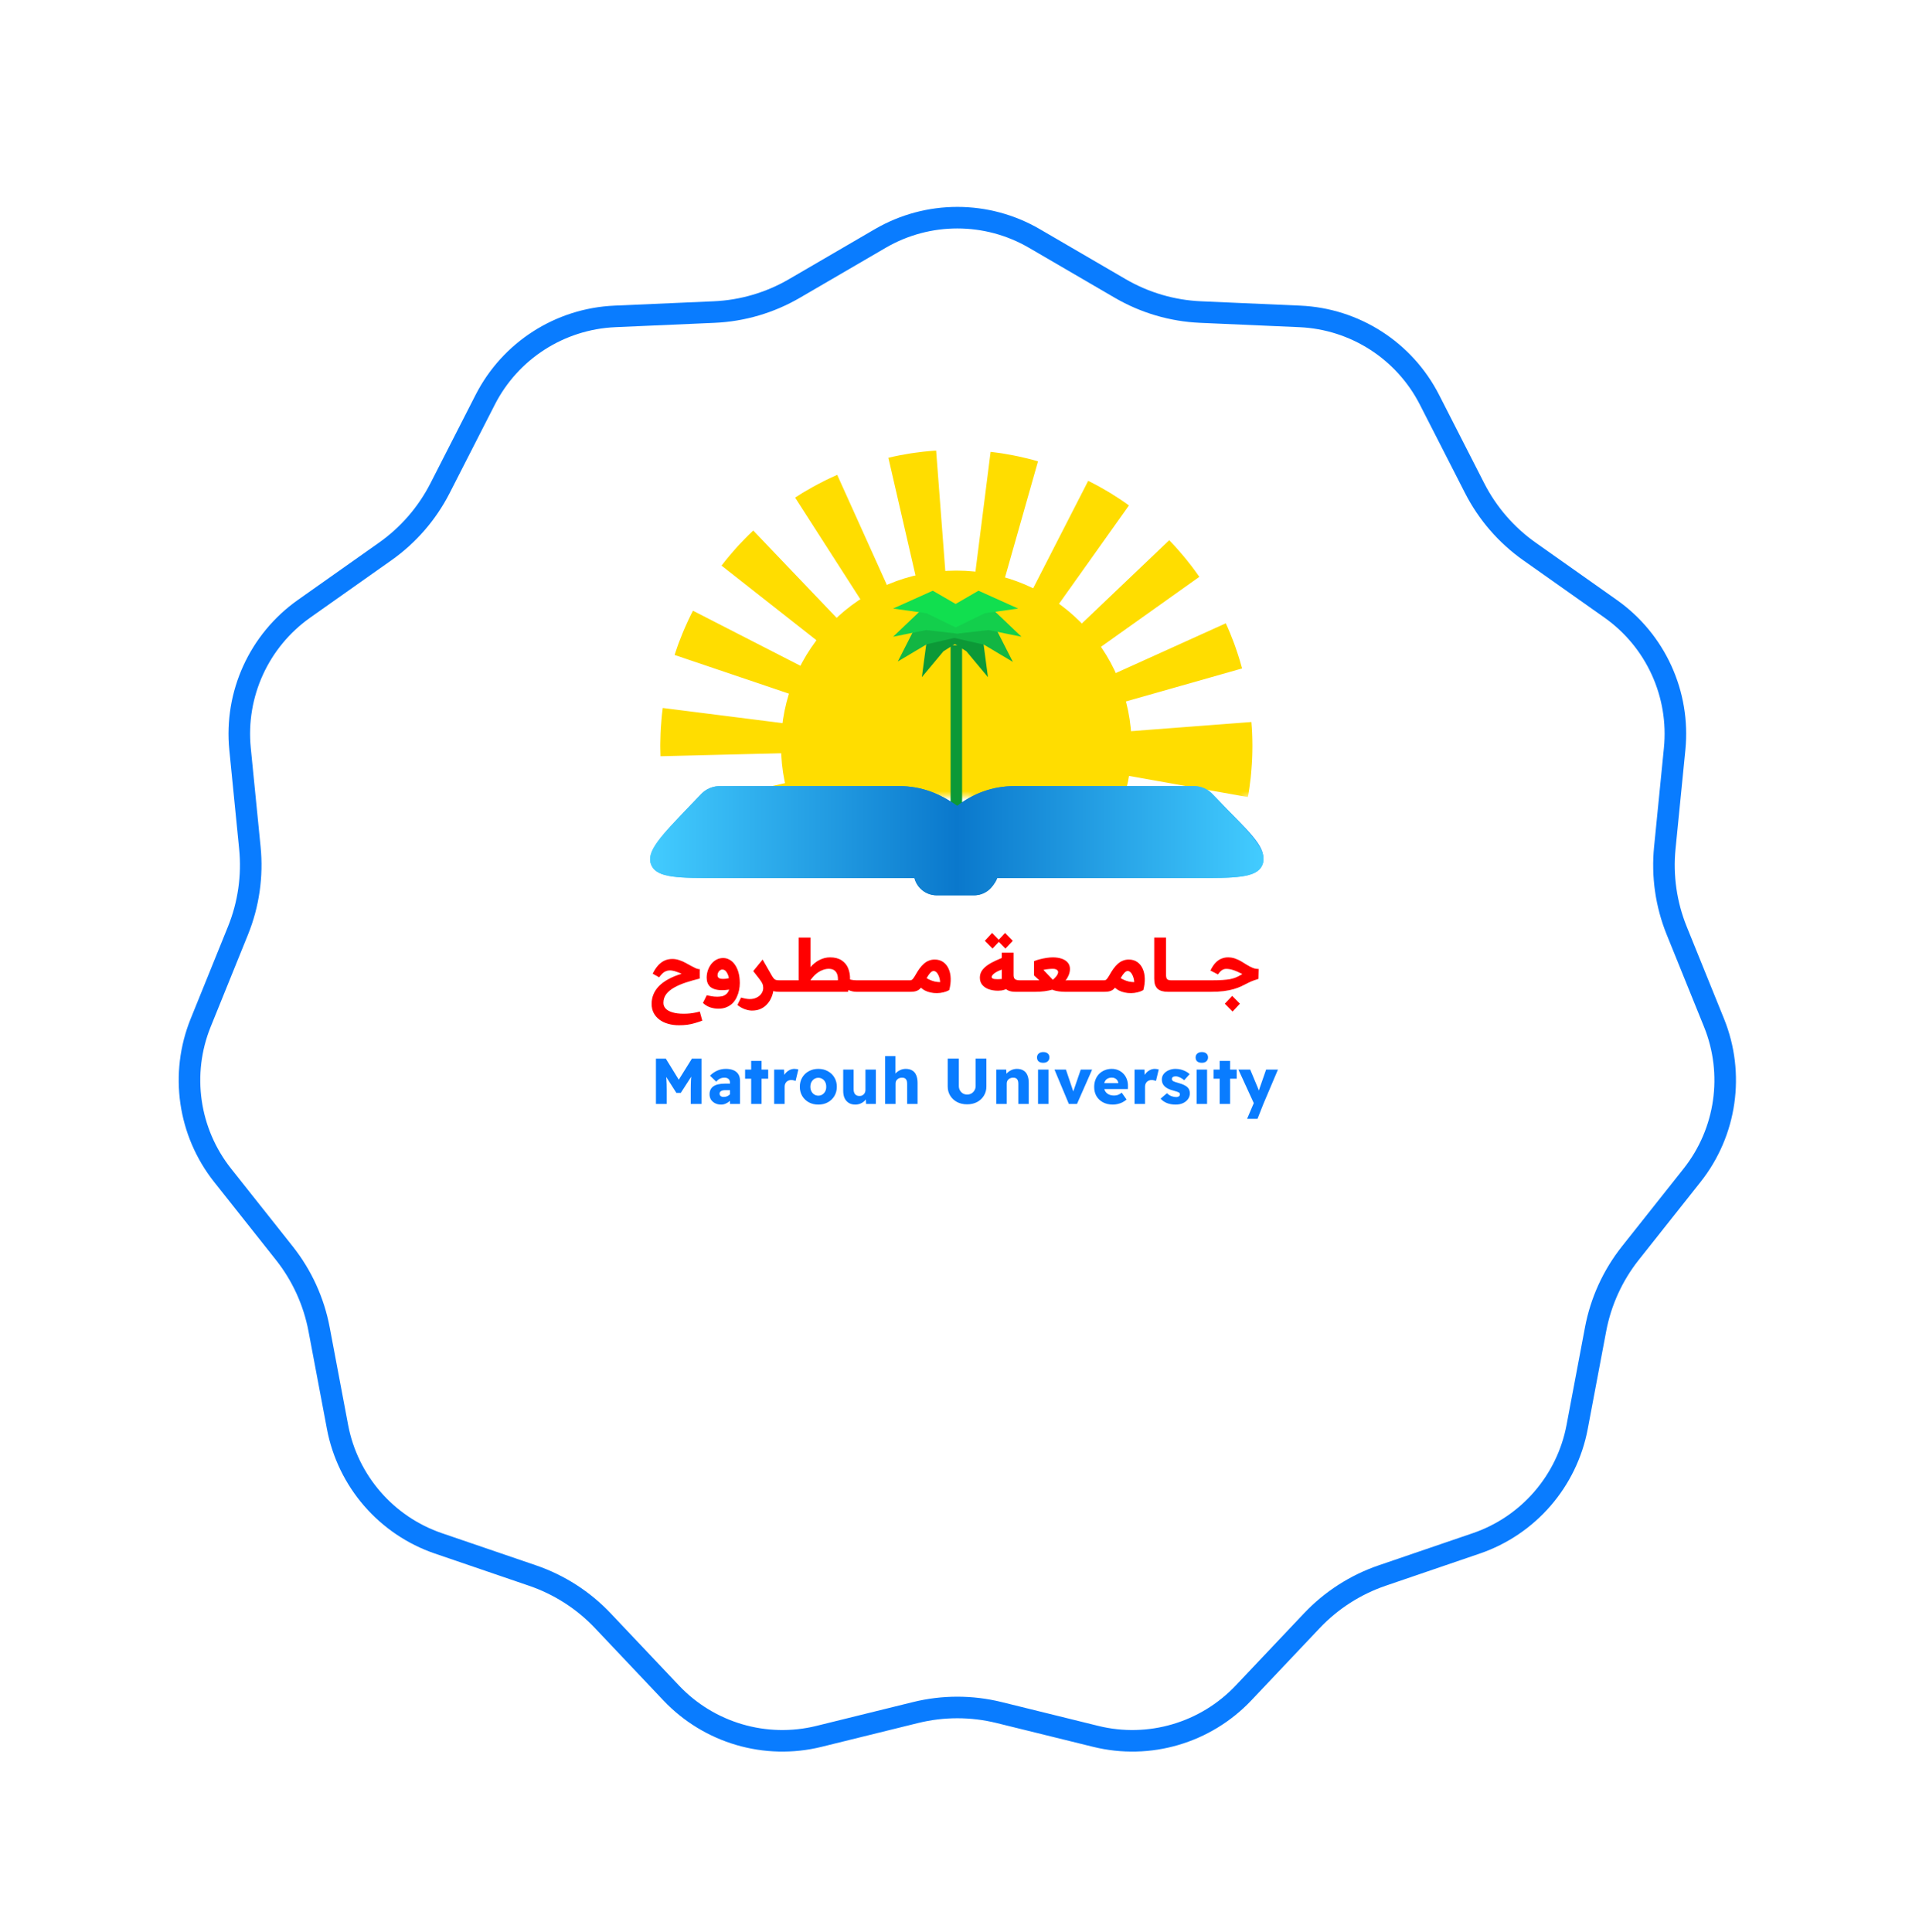 <svg width="445" height="448" viewBox="0 0 445 448" fill="none" xmlns="http://www.w3.org/2000/svg">
<path d="M204.132 55.301C215.175 48.868 228.825 48.868 239.868 55.301L259.782 66.9C265.452 70.203 271.839 72.078 278.395 72.365L301.418 73.374C314.186 73.933 325.668 81.312 331.48 92.693L341.963 113.218C344.947 119.061 349.307 124.092 354.666 127.878L373.489 141.174C383.928 148.547 389.599 160.963 388.335 173.681L386.056 196.613C385.407 203.143 386.354 209.732 388.816 215.814L397.464 237.177C402.259 249.023 400.317 262.532 392.378 272.548L378.062 290.608C373.987 295.75 371.222 301.806 370.005 308.254L365.729 330.9C363.359 343.459 354.421 353.774 342.328 357.907L320.521 365.361C314.312 367.484 308.712 371.083 304.202 375.849L288.362 392.589C279.578 401.872 266.483 405.717 254.074 402.656L231.699 397.138C225.329 395.566 218.671 395.566 212.301 397.138L189.926 402.656C177.517 405.717 164.422 401.872 155.638 392.589L139.798 375.849C135.288 371.083 129.688 367.484 123.479 365.361L101.672 357.907C89.579 353.774 80.641 343.459 78.27 330.9L73.995 308.254C72.778 301.806 70.013 295.75 65.938 290.608L51.622 272.548C43.684 262.532 41.741 249.023 46.536 237.177L55.184 215.814C57.646 209.732 58.593 203.143 57.944 196.613L55.665 173.681C54.401 160.963 60.072 148.547 70.511 141.174L89.334 127.878C94.693 124.092 99.053 119.061 102.037 113.218L112.52 92.693C118.332 81.312 129.814 73.933 142.582 73.374L165.605 72.365C172.161 72.078 178.548 70.203 184.218 66.9L204.132 55.301Z" fill="#ffffff88" stroke="#097CFF" stroke-width="5"/>
<g filter="url(#filter0_d_0_1)">
<path d="M195.457 72.389C209.404 56.422 234.596 56.422 248.543 72.389V72.389C257.491 82.634 271.815 86.84 284.881 83.059V83.059C305.247 77.166 326.44 90.787 329.54 111.76V111.76C331.529 125.216 341.305 136.498 354.341 140.382V140.382C374.66 146.435 385.125 169.351 376.394 188.67V188.67C370.792 201.066 372.917 215.842 381.784 226.158V226.158C395.604 242.235 392.019 267.171 374.229 278.703V278.703C362.815 286.102 356.613 299.681 358.496 313.153V313.153C361.431 334.15 344.933 353.189 323.732 353.273V353.273C310.13 353.327 297.571 361.397 291.872 373.748V373.748C282.989 392.998 258.817 400.096 240.936 388.704V388.704C229.464 381.395 214.536 381.395 203.064 388.704V388.704C185.183 400.096 161.011 392.998 152.128 373.748V373.748C146.429 361.397 133.87 353.327 120.268 353.273V353.273C99.067 353.189 82.569 334.15 85.504 313.153V313.153C87.387 299.681 81.185 286.102 69.771 278.703V278.703C51.981 267.171 48.396 242.235 62.216 226.158V226.158C71.083 215.842 73.208 201.066 67.606 188.67V188.67C58.875 169.351 69.34 146.435 89.659 140.382V140.382C102.695 136.498 112.471 125.216 114.46 111.76V111.76C117.56 90.787 138.753 77.166 159.119 83.059V83.059C172.185 86.84 186.509 82.634 195.457 72.389V72.389Z" fill="#ffffff88"/>
</g>
<path d="M152.106 256V245.5H154.401L158.211 251.695L156.591 251.68L160.446 245.5H162.666V256H160.176V252.82C160.176 251.9 160.196 251.075 160.236 250.345C160.286 249.605 160.366 248.88 160.476 248.17L160.761 248.95L157.866 253.435H156.846L154.011 248.98L154.296 248.17C154.416 248.84 154.496 249.535 154.536 250.255C154.586 250.965 154.611 251.82 154.611 252.82V256H152.106ZM169.28 256V251.11C169.28 250.7 169.165 250.4 168.935 250.21C168.715 250.01 168.405 249.91 168.005 249.91C167.615 249.91 167.265 249.985 166.955 250.135C166.655 250.275 166.365 250.51 166.085 250.84L164.645 249.445C165.125 248.955 165.675 248.57 166.295 248.29C166.915 248.01 167.59 247.87 168.32 247.87C168.99 247.87 169.57 247.97 170.06 248.17C170.55 248.37 170.93 248.675 171.2 249.085C171.47 249.495 171.605 250.015 171.605 250.645V256H169.28ZM167.21 256.15C166.71 256.15 166.255 256.05 165.845 255.85C165.445 255.65 165.125 255.375 164.885 255.025C164.655 254.665 164.54 254.245 164.54 253.765C164.54 253.355 164.615 252.995 164.765 252.685C164.915 252.375 165.135 252.12 165.425 251.92C165.725 251.71 166.095 251.555 166.535 251.455C166.985 251.345 167.505 251.29 168.095 251.29H170.51L170.375 252.805H168.155C167.945 252.805 167.76 252.825 167.6 252.865C167.44 252.895 167.305 252.95 167.195 253.03C167.085 253.1 167 253.185 166.94 253.285C166.89 253.385 166.865 253.505 166.865 253.645C166.865 253.795 166.905 253.925 166.985 254.035C167.065 254.145 167.17 254.23 167.3 254.29C167.44 254.35 167.6 254.38 167.78 254.38C168.04 254.38 168.285 254.34 168.515 254.26C168.755 254.17 168.965 254.045 169.145 253.885C169.335 253.725 169.485 253.54 169.595 253.33L170.015 254.41C169.805 254.75 169.55 255.05 169.25 255.31C168.96 255.57 168.64 255.775 168.29 255.925C167.95 256.075 167.59 256.15 167.21 256.15ZM174.191 256V246.025H176.606V256H174.191ZM172.781 250.15V248.035H178.136V250.15H172.781ZM179.522 256V248.035H181.817L181.922 250.63L181.472 250.12C181.602 249.7 181.802 249.32 182.072 248.98C182.342 248.64 182.662 248.37 183.032 248.17C183.412 247.97 183.807 247.87 184.217 247.87C184.397 247.87 184.562 247.885 184.712 247.915C184.872 247.935 185.012 247.97 185.132 248.02L184.487 250.675C184.377 250.615 184.227 250.565 184.037 250.525C183.857 250.475 183.667 250.45 183.467 250.45C183.247 250.45 183.042 250.49 182.852 250.57C182.672 250.64 182.512 250.745 182.372 250.885C182.242 251.025 182.137 251.19 182.057 251.38C181.987 251.57 181.952 251.785 181.952 252.025V256H179.522ZM189.761 256.15C188.941 256.15 188.206 255.975 187.556 255.625C186.906 255.265 186.396 254.775 186.026 254.155C185.656 253.525 185.471 252.815 185.471 252.025C185.471 251.215 185.656 250.5 186.026 249.88C186.396 249.25 186.906 248.76 187.556 248.41C188.206 248.05 188.941 247.87 189.761 247.87C190.591 247.87 191.326 248.05 191.966 248.41C192.616 248.76 193.126 249.25 193.496 249.88C193.866 250.5 194.051 251.215 194.051 252.025C194.051 252.815 193.866 253.525 193.496 254.155C193.126 254.775 192.616 255.265 191.966 255.625C191.326 255.975 190.591 256.15 189.761 256.15ZM189.761 254.08C190.121 254.08 190.436 253.99 190.706 253.81C190.986 253.63 191.206 253.385 191.366 253.075C191.526 252.765 191.601 252.415 191.591 252.025C191.601 251.615 191.526 251.255 191.366 250.945C191.206 250.625 190.986 250.38 190.706 250.21C190.436 250.03 190.121 249.94 189.761 249.94C189.411 249.94 189.096 250.03 188.816 250.21C188.536 250.39 188.316 250.635 188.156 250.945C187.996 251.255 187.916 251.615 187.916 252.025C187.916 252.415 187.996 252.765 188.156 253.075C188.316 253.385 188.536 253.63 188.816 253.81C189.096 253.99 189.411 254.08 189.761 254.08ZM198.336 256.15C197.756 256.15 197.256 256.025 196.836 255.775C196.416 255.515 196.091 255.15 195.861 254.68C195.641 254.2 195.531 253.625 195.531 252.955V248.035H197.946V252.595C197.946 253.085 198.061 253.47 198.291 253.75C198.531 254.02 198.861 254.155 199.281 254.155C199.491 254.155 199.681 254.125 199.851 254.065C200.021 253.995 200.166 253.9 200.286 253.78C200.416 253.65 200.516 253.5 200.586 253.33C200.656 253.16 200.691 252.975 200.691 252.775V248.035H203.106V256H200.841L200.751 254.365L201.186 254.185C201.076 254.555 200.876 254.89 200.586 255.19C200.306 255.49 199.971 255.725 199.581 255.895C199.191 256.065 198.776 256.15 198.336 256.15ZM205.259 256V244.9H207.644V249.655L207.149 249.835C207.259 249.475 207.454 249.15 207.734 248.86C208.024 248.56 208.369 248.32 208.769 248.14C209.169 247.96 209.589 247.87 210.029 247.87C210.629 247.87 211.134 247.995 211.544 248.245C211.954 248.485 212.259 248.85 212.459 249.34C212.669 249.82 212.774 250.415 212.774 251.125V256H210.359V251.305C210.359 250.985 210.314 250.72 210.224 250.51C210.134 250.3 209.999 250.145 209.819 250.045C209.639 249.945 209.414 249.9 209.144 249.91C208.934 249.91 208.739 249.945 208.559 250.015C208.379 250.075 208.219 250.17 208.079 250.3C207.949 250.42 207.849 250.56 207.779 250.72C207.709 250.88 207.674 251.06 207.674 251.26V256H206.459C206.199 256 205.964 256 205.754 256C205.554 256 205.389 256 205.259 256ZM224.266 256.09C223.396 256.09 222.621 255.915 221.941 255.565C221.271 255.205 220.741 254.715 220.351 254.095C219.961 253.465 219.766 252.755 219.766 251.965V245.485H222.346V251.83C222.346 252.21 222.431 252.55 222.601 252.85C222.771 253.15 223.001 253.39 223.291 253.57C223.591 253.74 223.916 253.825 224.266 253.825C224.636 253.825 224.971 253.74 225.271 253.57C225.571 253.39 225.806 253.15 225.976 252.85C226.156 252.55 226.246 252.21 226.246 251.83V245.485H228.736V251.965C228.736 252.755 228.541 253.465 228.151 254.095C227.771 254.715 227.246 255.205 226.576 255.565C225.906 255.915 225.136 256.09 224.266 256.09ZM231.041 256V248.035H233.336L233.426 249.655L232.931 249.835C233.041 249.475 233.236 249.15 233.516 248.86C233.806 248.56 234.151 248.32 234.551 248.14C234.951 247.96 235.371 247.87 235.811 247.87C236.411 247.87 236.916 247.995 237.326 248.245C237.736 248.485 238.041 248.85 238.241 249.34C238.451 249.82 238.556 250.415 238.556 251.125V256H236.141V251.305C236.141 250.985 236.096 250.72 236.006 250.51C235.916 250.3 235.781 250.145 235.601 250.045C235.421 249.945 235.196 249.9 234.926 249.91C234.716 249.91 234.521 249.945 234.341 250.015C234.161 250.075 234.001 250.17 233.861 250.3C233.731 250.42 233.631 250.56 233.561 250.72C233.491 250.88 233.456 251.06 233.456 251.26V256H232.241C231.981 256 231.746 256 231.536 256C231.336 256 231.171 256 231.041 256ZM240.712 256V248.035H243.127V256H240.712ZM241.927 246.46C241.467 246.46 241.107 246.355 240.847 246.145C240.597 245.925 240.472 245.615 240.472 245.215C240.472 244.845 240.602 244.545 240.862 244.315C241.122 244.085 241.477 243.97 241.927 243.97C242.367 243.97 242.712 244.08 242.962 244.3C243.222 244.51 243.352 244.815 243.352 245.215C243.352 245.585 243.222 245.885 242.962 246.115C242.712 246.345 242.367 246.46 241.927 246.46ZM247.856 256L244.526 248.035H247.181L249.161 253.93L248.576 254.005L250.616 248.035H253.256L249.746 256H247.856ZM258.083 256.15C257.203 256.15 256.433 255.975 255.773 255.625C255.123 255.275 254.618 254.795 254.258 254.185C253.908 253.565 253.733 252.86 253.733 252.07C253.733 251.45 253.833 250.885 254.033 250.375C254.233 249.855 254.513 249.41 254.873 249.04C255.243 248.67 255.673 248.385 256.163 248.185C256.663 247.975 257.208 247.87 257.798 247.87C258.358 247.87 258.868 247.97 259.328 248.17C259.788 248.37 260.188 248.65 260.528 249.01C260.868 249.37 261.128 249.795 261.308 250.285C261.488 250.775 261.573 251.31 261.563 251.89L261.548 252.55H255.218L254.858 251.185H259.583L259.328 251.455V251.155C259.308 250.905 259.228 250.69 259.088 250.51C258.958 250.32 258.783 250.17 258.563 250.06C258.353 249.95 258.113 249.895 257.843 249.895C257.443 249.895 257.103 249.975 256.823 250.135C256.553 250.285 256.348 250.505 256.208 250.795C256.068 251.085 255.998 251.445 255.998 251.875C255.998 252.305 256.088 252.685 256.268 253.015C256.458 253.345 256.728 253.6 257.078 253.78C257.438 253.96 257.863 254.05 258.353 254.05C258.683 254.05 258.983 254 259.253 253.9C259.523 253.8 259.813 253.63 260.123 253.39L261.248 254.98C260.938 255.24 260.608 255.46 260.258 255.64C259.908 255.81 259.548 255.935 259.178 256.015C258.818 256.105 258.453 256.15 258.083 256.15ZM263.091 256V248.035H265.386L265.491 250.63L265.041 250.12C265.171 249.7 265.371 249.32 265.641 248.98C265.911 248.64 266.231 248.37 266.601 248.17C266.981 247.97 267.376 247.87 267.786 247.87C267.966 247.87 268.131 247.885 268.281 247.915C268.441 247.935 268.581 247.97 268.701 248.02L268.056 250.675C267.946 250.615 267.796 250.565 267.606 250.525C267.426 250.475 267.236 250.45 267.036 250.45C266.816 250.45 266.611 250.49 266.421 250.57C266.241 250.64 266.081 250.745 265.941 250.885C265.811 251.025 265.706 251.19 265.626 251.38C265.556 251.57 265.521 251.785 265.521 252.025V256H263.091ZM272.617 256.15C271.857 256.15 271.177 256.03 270.577 255.79C269.977 255.54 269.497 255.2 269.137 254.77L270.607 253.51C270.917 253.82 271.267 254.05 271.657 254.2C272.047 254.34 272.417 254.41 272.767 254.41C272.897 254.41 273.012 254.395 273.112 254.365C273.212 254.335 273.297 254.295 273.367 254.245C273.447 254.185 273.507 254.12 273.547 254.05C273.587 253.97 273.607 253.88 273.607 253.78C273.607 253.58 273.522 253.43 273.352 253.33C273.272 253.28 273.127 253.22 272.917 253.15C272.707 253.07 272.437 252.99 272.107 252.91C271.637 252.79 271.227 252.645 270.877 252.475C270.537 252.305 270.257 252.11 270.037 251.89C269.837 251.69 269.682 251.46 269.572 251.2C269.472 250.94 269.422 250.65 269.422 250.33C269.422 249.84 269.567 249.41 269.857 249.04C270.157 248.67 270.547 248.385 271.027 248.185C271.507 247.975 272.027 247.87 272.587 247.87C273.027 247.87 273.442 247.92 273.832 248.02C274.232 248.12 274.602 248.26 274.942 248.44C275.292 248.62 275.602 248.835 275.872 249.085L274.597 250.51C274.427 250.34 274.227 250.19 273.997 250.06C273.767 249.92 273.537 249.81 273.307 249.73C273.077 249.64 272.862 249.595 272.662 249.595C272.512 249.595 272.377 249.61 272.257 249.64C272.147 249.66 272.052 249.7 271.972 249.76C271.902 249.81 271.847 249.875 271.807 249.955C271.767 250.025 271.747 250.105 271.747 250.195C271.747 250.305 271.772 250.405 271.822 250.495C271.882 250.575 271.962 250.65 272.062 250.72C272.152 250.77 272.307 250.835 272.527 250.915C272.757 250.995 273.057 251.085 273.427 251.185C273.897 251.315 274.297 251.465 274.627 251.635C274.967 251.795 275.237 251.985 275.437 252.205C275.607 252.375 275.727 252.575 275.797 252.805C275.877 253.025 275.917 253.265 275.917 253.525C275.917 254.035 275.772 254.49 275.482 254.89C275.202 255.28 274.812 255.59 274.312 255.82C273.822 256.04 273.257 256.15 272.617 256.15ZM277.494 256V248.035H279.909V256H277.494ZM278.709 246.46C278.249 246.46 277.889 246.355 277.629 246.145C277.379 245.925 277.254 245.615 277.254 245.215C277.254 244.845 277.384 244.545 277.644 244.315C277.904 244.085 278.259 243.97 278.709 243.97C279.149 243.97 279.494 244.08 279.744 244.3C280.004 244.51 280.134 244.815 280.134 245.215C280.134 245.585 280.004 245.885 279.744 246.115C279.494 246.345 279.149 246.46 278.709 246.46ZM282.838 256V246.025H285.253V256H282.838ZM281.428 250.15V248.035H286.783V250.15H281.428ZM289.189 259.45L291.004 255.19L291.034 256.45L287.179 248.035H289.909L291.589 252.055C291.679 252.245 291.764 252.46 291.844 252.7C291.924 252.94 291.984 253.165 292.024 253.375L291.679 253.57C291.739 253.42 291.804 253.23 291.874 253C291.954 252.77 292.039 252.525 292.129 252.265L293.599 248.035H296.344L292.969 256L291.604 259.45H289.189Z" fill="#097CFF"/>
<path d="M162.276 234.573L162.854 236.681C162.253 236.908 161.675 237.1 161.12 237.259C160.564 237.429 159.986 237.554 159.386 237.633C158.796 237.712 158.15 237.752 157.448 237.752C156.53 237.752 155.685 237.639 154.915 237.412C154.144 237.197 153.475 236.874 152.909 236.443C152.342 236.024 151.9 235.508 151.583 234.896C151.265 234.284 151.107 233.581 151.107 232.788C151.107 232.017 151.248 231.286 151.532 230.595C151.815 229.904 152.24 229.263 152.807 228.674C153.385 228.085 154.11 227.552 154.983 227.076C155.855 226.589 156.881 226.169 158.06 225.818C157.822 225.705 157.584 225.603 157.346 225.512C157.119 225.421 156.887 225.342 156.649 225.274C156.422 225.195 156.195 225.138 155.969 225.104C155.753 225.059 155.544 225.036 155.34 225.036C155 225.036 154.688 225.098 154.405 225.223C154.121 225.336 153.855 225.512 153.606 225.75C153.368 225.988 153.118 226.283 152.858 226.634L151.362 225.801C151.713 225.076 152.104 224.464 152.535 223.965C152.977 223.455 153.475 223.064 154.031 222.792C154.586 222.52 155.209 222.384 155.901 222.384C156.445 222.384 156.966 222.469 157.465 222.639C157.975 222.798 158.456 223.002 158.91 223.251C159.374 223.489 159.811 223.727 160.219 223.965C160.627 224.192 161.001 224.384 161.341 224.543C161.681 224.69 161.987 224.753 162.259 224.73V226.923C161.159 227.195 160.105 227.495 159.097 227.824C158.088 228.153 157.187 228.538 156.394 228.98C155.612 229.411 154.988 229.921 154.524 230.51C154.07 231.099 153.844 231.785 153.844 232.567C153.844 233.077 154.019 233.519 154.371 233.893C154.722 234.267 155.243 234.556 155.935 234.76C156.637 234.975 157.499 235.083 158.519 235.083C159.063 235.083 159.55 235.06 159.981 235.015C160.411 234.97 160.814 234.907 161.188 234.828C161.562 234.76 161.924 234.675 162.276 234.573ZM167.712 222.163C168.222 222.163 168.709 222.293 169.174 222.554C169.639 222.803 170.047 223.177 170.398 223.676C170.761 224.175 171.044 224.787 171.248 225.512C171.452 226.237 171.554 227.07 171.554 228.011C171.554 228.521 171.497 229.048 171.384 229.592C171.282 230.136 171.112 230.663 170.874 231.173C170.647 231.694 170.341 232.159 169.956 232.567C169.571 232.975 169.1 233.298 168.545 233.536C167.99 233.785 167.338 233.91 166.59 233.91C165.978 233.91 165.36 233.814 164.737 233.621C164.125 233.428 163.547 233.083 163.003 232.584L163.887 230.799C164.216 230.878 164.578 230.952 164.975 231.02C165.372 231.099 165.825 231.139 166.335 231.139C166.63 231.139 166.953 231.111 167.304 231.054C167.655 230.997 167.99 230.85 168.307 230.612C168.636 230.385 168.896 230.011 169.089 229.49C168.76 229.535 168.46 229.569 168.188 229.592C167.916 229.615 167.684 229.626 167.491 229.626C166.845 229.626 166.29 229.558 165.825 229.422C165.372 229.286 164.998 229.093 164.703 228.844C164.42 228.583 164.21 228.277 164.074 227.926C163.938 227.563 163.87 227.167 163.87 226.736C163.87 226.169 163.955 225.62 164.125 225.087C164.306 224.543 164.561 224.05 164.89 223.608C165.23 223.166 165.638 222.815 166.114 222.554C166.59 222.293 167.123 222.163 167.712 222.163ZM166.386 226.175C166.386 226.356 166.431 226.509 166.522 226.634C166.624 226.759 166.766 226.855 166.947 226.923C167.14 226.98 167.372 227.008 167.644 227.008C167.916 227.008 168.171 226.991 168.409 226.957C168.647 226.923 168.851 226.883 169.021 226.838C168.987 226.577 168.908 226.294 168.783 225.988C168.658 225.671 168.488 225.399 168.273 225.172C168.058 224.945 167.797 224.832 167.491 224.832C167.298 224.832 167.117 224.894 166.947 225.019C166.777 225.144 166.641 225.308 166.539 225.512C166.437 225.716 166.386 225.937 166.386 226.175ZM174.368 234.352C173.858 234.352 173.291 234.239 172.668 234.012C172.056 233.785 171.5 233.462 171.002 233.043L171.852 231.326C172.305 231.462 172.685 231.553 172.991 231.598C173.297 231.655 173.586 231.683 173.858 231.683C174.47 231.683 175.008 231.564 175.473 231.326C175.949 231.099 176.317 230.788 176.578 230.391C176.85 229.994 176.986 229.564 176.986 229.099C176.986 228.714 176.923 228.391 176.799 228.13C176.685 227.858 176.532 227.603 176.34 227.365C176.158 227.116 175.96 226.832 175.745 226.515L179.4 228.283C179.4 228.419 179.4 228.555 179.4 228.691C179.4 228.827 179.4 228.963 179.4 229.099C179.4 229.439 179.343 229.836 179.23 230.289C179.128 230.742 178.958 231.201 178.72 231.666C178.482 232.142 178.164 232.584 177.768 232.992C177.382 233.4 176.906 233.729 176.34 233.978C175.784 234.227 175.127 234.352 174.368 234.352ZM180.743 230C180.335 230 179.949 229.966 179.587 229.898C179.235 229.819 178.901 229.7 178.584 229.541C178.278 229.382 177.983 229.178 177.7 228.929C177.428 228.68 177.156 228.379 176.884 228.028L174.674 225.189L176.85 222.52L178.992 226.26C179.15 226.532 179.298 226.747 179.434 226.906C179.57 227.065 179.734 227.178 179.927 227.246C180.131 227.303 180.403 227.331 180.743 227.331H180.913V230H180.743ZM180.916 227.331H182.276V230H180.916V227.331ZM180.916 227.331H181.086V230H180.916C180.576 230 180.406 229.558 180.406 228.674C180.406 227.779 180.576 227.331 180.916 227.331ZM182.277 227.331H183.637V230H182.277V227.331ZM182.277 227.331H182.447V230H182.277C181.937 230 181.767 229.558 181.767 228.674C181.767 227.779 181.937 227.331 182.277 227.331ZM196.083 226.532C196.434 226.861 196.825 227.076 197.256 227.178C197.698 227.28 198.168 227.331 198.667 227.331V230C198.009 230 197.369 229.864 196.746 229.592C196.134 229.32 195.635 228.867 195.25 228.232L196.083 226.532ZM183.639 230V227.331H194.298C194.332 226.844 194.286 226.402 194.162 226.005C194.037 225.597 193.816 225.274 193.499 225.036C193.181 224.787 192.728 224.662 192.139 224.662C191.549 224.662 190.909 224.838 190.218 225.189C189.526 225.54 188.875 226.096 188.263 226.855C187.651 227.603 187.158 228.589 186.784 229.813L186.104 227.382C186.58 226.192 187.152 225.2 187.821 224.407C188.489 223.614 189.22 223.019 190.014 222.622C190.807 222.214 191.629 222.01 192.479 222.01C193.567 222.01 194.456 222.237 195.148 222.69C195.839 223.132 196.343 223.733 196.661 224.492C196.978 225.251 197.131 226.107 197.12 227.059C197.108 228.011 196.944 228.991 196.627 230H183.639ZM185.203 230V217.42H187.94V230H185.203ZM183.639 227.331H183.809V230H183.639C183.299 230 183.129 229.558 183.129 228.674C183.129 227.779 183.299 227.331 183.639 227.331ZM198.663 227.331H200.023V230H198.663V227.331ZM198.663 227.331H198.833V230H198.663C198.323 230 198.153 229.558 198.153 228.674C198.153 227.779 198.323 227.331 198.663 227.331ZM200.024 227.331H201.384V230H200.024V227.331ZM200.024 227.331H200.194V230H200.024C199.684 230 199.514 229.558 199.514 228.674C199.514 227.779 199.684 227.331 200.024 227.331ZM201.386 227.331H202.746V230H201.386V227.331ZM201.386 227.331H201.556V230H201.386C201.046 230 200.876 229.558 200.876 228.674C200.876 227.779 201.046 227.331 201.386 227.331ZM202.747 227.331H204.107V230H202.747V227.331ZM202.747 227.331H202.917V230H202.747C202.407 230 202.237 229.558 202.237 228.674C202.237 227.779 202.407 227.331 202.747 227.331ZM204.108 227.331H205.468V230H204.108V227.331ZM204.108 227.331H204.278V230H204.108C203.768 230 203.598 229.558 203.598 228.674C203.598 227.779 203.768 227.331 204.108 227.331ZM205.47 227.331H206.83V230H205.47V227.331ZM205.47 227.331H205.64V230H205.47C205.13 230 204.96 229.558 204.96 228.674C204.96 227.779 205.13 227.331 205.47 227.331ZM206.831 227.331H208.191V230H206.831V227.331ZM206.831 227.331H207.001V230H206.831C206.491 230 206.321 229.558 206.321 228.674C206.321 227.779 206.491 227.331 206.831 227.331ZM208.192 227.331H209.552V230H208.192V227.331ZM208.192 227.331H208.362V230H208.192C207.852 230 207.682 229.558 207.682 228.674C207.682 227.779 207.852 227.331 208.192 227.331ZM209.554 227.331H210.914V230H209.554V227.331ZM209.554 227.331H209.724V230H209.554C209.214 230 209.044 229.558 209.044 228.674C209.044 227.779 209.214 227.331 209.554 227.331ZM210.915 230V227.331H211C211.136 227.331 211.261 227.308 211.374 227.263C211.487 227.206 211.612 227.093 211.748 226.923C211.884 226.753 212.054 226.492 212.258 226.141C212.575 225.574 212.893 225.07 213.21 224.628C213.539 224.175 213.879 223.795 214.23 223.489C214.593 223.172 214.978 222.934 215.386 222.775C215.805 222.605 216.259 222.52 216.746 222.52C217.505 222.52 218.157 222.707 218.701 223.081C219.245 223.455 219.664 223.971 219.959 224.628C220.265 225.285 220.429 226.039 220.452 226.889C220.486 227.739 220.373 228.646 220.112 229.609C219.693 229.836 219.239 230.006 218.752 230.119C218.265 230.244 217.766 230.306 217.256 230.306C216.757 230.317 216.264 230.266 215.777 230.153C215.29 230.051 214.831 229.887 214.4 229.66C213.981 229.422 213.601 229.122 213.261 228.759C212.932 228.396 212.672 227.971 212.479 227.484L214.213 226.277C214.349 226.436 214.536 226.6 214.774 226.77C215.023 226.929 215.307 227.082 215.624 227.229C215.953 227.376 216.315 227.501 216.712 227.603C217.12 227.694 217.551 227.745 218.004 227.756C217.993 227.45 217.947 227.15 217.868 226.855C217.789 226.549 217.681 226.271 217.545 226.022C217.42 225.761 217.267 225.557 217.086 225.41C216.905 225.251 216.701 225.172 216.474 225.172C216.338 225.172 216.174 225.234 215.981 225.359C215.8 225.484 215.579 225.733 215.318 226.107C215.057 226.47 214.734 227.025 214.349 227.773C214.122 228.215 213.907 228.578 213.703 228.861C213.499 229.144 213.278 229.371 213.04 229.541C212.802 229.711 212.519 229.83 212.19 229.898C211.873 229.966 211.476 230 211 230H210.915ZM210.915 227.331H211.085V230H210.915C210.575 230 210.405 229.558 210.405 228.674C210.405 227.779 210.575 227.331 210.915 227.331ZM231.441 229.745C230.614 229.745 229.883 229.626 229.248 229.388C228.614 229.15 228.115 228.804 227.752 228.351C227.401 227.898 227.225 227.354 227.225 226.719C227.225 226.13 227.378 225.597 227.684 225.121C228.002 224.645 228.438 224.214 228.993 223.829C229.56 223.432 230.223 223.064 230.982 222.724C231.753 222.373 232.586 222.033 233.481 221.704L233.889 224.39C233.13 224.571 232.495 224.764 231.985 224.968C231.487 225.161 231.09 225.359 230.795 225.563C230.501 225.756 230.285 225.943 230.149 226.124C230.025 226.294 229.962 226.441 229.962 226.566C229.962 226.713 230.059 226.838 230.251 226.94C230.444 227.031 230.807 227.076 231.339 227.076C231.453 227.076 231.617 227.07 231.832 227.059C232.048 227.048 232.297 227.025 232.58 226.991C232.864 226.946 233.164 226.883 233.481 226.804L234.11 229.048C233.657 229.263 233.226 229.433 232.818 229.558C232.422 229.683 231.963 229.745 231.441 229.745ZM235.589 230C234.864 230 234.28 229.904 233.838 229.711C233.408 229.507 233.079 229.252 232.852 228.946C232.637 228.629 232.49 228.289 232.41 227.926C232.342 227.563 232.308 227.223 232.308 226.906V220.922H235.045V226.141C235.045 226.583 235.159 226.895 235.385 227.076C235.623 227.246 236.003 227.331 236.524 227.331H237.085V230H235.589ZM230.166 219.97L228.381 218.168L230.064 216.349L231.849 218.168L230.166 219.97ZM233.158 219.97L231.373 218.168L233.073 216.349L234.858 218.168L233.158 219.97ZM237.079 227.331H238.439V230H237.079V227.331ZM237.079 227.331H237.249V230H237.079C236.739 230 236.569 229.558 236.569 228.674C236.569 227.779 236.739 227.331 237.079 227.331ZM248.691 230C248.057 230 247.484 230 246.974 230C246.464 229.989 245.988 229.955 245.546 229.898C245.116 229.841 244.702 229.751 244.305 229.626C243.909 229.49 243.506 229.297 243.098 229.048C242.702 228.799 242.277 228.47 241.823 228.062L239.783 226.209V222.894C240.169 222.724 240.616 222.577 241.126 222.452C241.648 222.316 242.175 222.208 242.707 222.129C243.24 222.05 243.716 222.01 244.135 222.01C244.872 222.01 245.541 222.106 246.141 222.299C246.742 222.492 247.218 222.786 247.569 223.183C247.932 223.58 248.113 224.09 248.113 224.713C248.113 225.042 248.068 225.365 247.977 225.682C247.887 225.988 247.762 226.288 247.603 226.583C247.456 226.866 247.286 227.133 247.093 227.382C247.161 227.359 247.229 227.348 247.297 227.348C247.365 227.337 247.428 227.331 247.484 227.331H249.116V230H248.691ZM238.44 230V227.331H240.616C240.956 227.331 241.234 227.325 241.449 227.314C241.676 227.291 241.897 227.263 242.112 227.229C242.339 227.184 242.622 227.133 242.962 227.076L244.22 229.456C243.642 229.626 242.979 229.762 242.231 229.864C241.495 229.955 240.741 230 239.97 230H238.44ZM244.135 227.212C244.373 227.008 244.583 226.804 244.764 226.6C244.957 226.396 245.104 226.192 245.206 225.988C245.32 225.784 245.376 225.591 245.376 225.41C245.376 225.308 245.337 225.2 245.257 225.087C245.178 224.962 245.048 224.86 244.866 224.781C244.685 224.702 244.441 224.662 244.135 224.662C243.852 224.662 243.501 224.685 243.081 224.73C242.662 224.764 242.288 224.826 241.959 224.917L243.523 226.566C243.648 226.679 243.756 226.793 243.846 226.906C243.948 227.019 244.045 227.121 244.135 227.212ZM238.44 227.331H238.61V230H238.44C238.1 230 237.93 229.558 237.93 228.674C237.93 227.779 238.1 227.331 238.44 227.331ZM249.115 227.331H250.475V230H249.115V227.331ZM249.115 227.331H249.285V230H249.115C248.775 230 248.605 229.558 248.605 228.674C248.605 227.779 248.775 227.331 249.115 227.331ZM250.477 227.331H251.837V230H250.477V227.331ZM250.477 227.331H250.647V230H250.477C250.137 230 249.967 229.558 249.967 228.674C249.967 227.779 250.137 227.331 250.477 227.331ZM251.838 227.331H253.198V230H251.838V227.331ZM251.838 227.331H252.008V230H251.838C251.498 230 251.328 229.558 251.328 228.674C251.328 227.779 251.498 227.331 251.838 227.331ZM253.199 227.331H254.559V230H253.199V227.331ZM253.199 227.331H253.369V230H253.199C252.859 230 252.689 229.558 252.689 228.674C252.689 227.779 252.859 227.331 253.199 227.331ZM254.561 227.331H255.921V230H254.561V227.331ZM254.561 227.331H254.731V230H254.561C254.221 230 254.051 229.558 254.051 228.674C254.051 227.779 254.221 227.331 254.561 227.331ZM255.922 230V227.331H256.007C256.143 227.331 256.268 227.308 256.381 227.263C256.494 227.206 256.619 227.093 256.755 226.923C256.891 226.753 257.061 226.492 257.265 226.141C257.582 225.574 257.9 225.07 258.217 224.628C258.546 224.175 258.886 223.795 259.237 223.489C259.6 223.172 259.985 222.934 260.393 222.775C260.812 222.605 261.266 222.52 261.753 222.52C262.512 222.52 263.164 222.707 263.708 223.081C264.252 223.455 264.671 223.971 264.966 224.628C265.272 225.285 265.436 226.039 265.459 226.889C265.493 227.739 265.38 228.646 265.119 229.609C264.7 229.836 264.246 230.006 263.759 230.119C263.272 230.244 262.773 230.306 262.263 230.306C261.764 230.317 261.271 230.266 260.784 230.153C260.297 230.051 259.838 229.887 259.407 229.66C258.988 229.422 258.608 229.122 258.268 228.759C257.939 228.396 257.679 227.971 257.486 227.484L259.22 226.277C259.356 226.436 259.543 226.6 259.781 226.77C260.03 226.929 260.314 227.082 260.631 227.229C260.96 227.376 261.322 227.501 261.719 227.603C262.127 227.694 262.558 227.745 263.011 227.756C263 227.45 262.954 227.15 262.875 226.855C262.796 226.549 262.688 226.271 262.552 226.022C262.427 225.761 262.274 225.557 262.093 225.41C261.912 225.251 261.708 225.172 261.481 225.172C261.345 225.172 261.181 225.234 260.988 225.359C260.807 225.484 260.586 225.733 260.325 226.107C260.064 226.47 259.741 227.025 259.356 227.773C259.129 228.215 258.914 228.578 258.71 228.861C258.506 229.144 258.285 229.371 258.047 229.541C257.809 229.711 257.526 229.83 257.197 229.898C256.88 229.966 256.483 230 256.007 230H255.922ZM255.922 227.331H256.092V230H255.922C255.582 230 255.412 229.558 255.412 228.674C255.412 227.779 255.582 227.331 255.922 227.331ZM270.917 230C270.351 230 269.863 229.943 269.455 229.83C269.047 229.717 268.707 229.541 268.435 229.303C268.175 229.054 267.976 228.736 267.84 228.351C267.716 227.966 267.653 227.501 267.653 226.957V217.42H270.39V225.971C270.39 226.22 270.407 226.436 270.441 226.617C270.475 226.787 270.538 226.929 270.628 227.042C270.719 227.144 270.844 227.218 271.002 227.263C271.172 227.308 271.393 227.331 271.665 227.331H272.328V230H270.917ZM272.324 227.331H273.684V230H272.324V227.331ZM272.324 227.331H272.494V230H272.324C271.984 230 271.814 229.558 271.814 228.674C271.814 227.779 271.984 227.331 272.324 227.331ZM273.686 227.331H275.046V230H273.686V227.331ZM273.686 227.331H273.856V230H273.686C273.346 230 273.176 229.558 273.176 228.674C273.176 227.779 273.346 227.331 273.686 227.331ZM275.047 227.331H276.407V230H275.047V227.331ZM275.047 227.331H275.217V230H275.047C274.707 230 274.537 229.558 274.537 228.674C274.537 227.779 274.707 227.331 275.047 227.331ZM276.408 227.331H277.768V230H276.408V227.331ZM276.408 227.331H276.578V230H276.408C276.068 230 275.898 229.558 275.898 228.674C275.898 227.779 276.068 227.331 276.408 227.331ZM277.77 227.331H279.13V230H277.77V227.331ZM277.77 227.331H277.94V230H277.77C277.43 230 277.26 229.558 277.26 228.674C277.26 227.779 277.43 227.331 277.77 227.331ZM279.131 227.331H280.491V230H279.131V227.331ZM279.131 227.331H279.301V230H279.131C278.791 230 278.621 229.558 278.621 228.674C278.621 227.779 278.791 227.331 279.131 227.331ZM280.492 230V227.331H280.883C281.915 227.331 282.782 227.308 283.484 227.263C284.187 227.218 284.782 227.15 285.269 227.059C285.757 226.957 286.182 226.832 286.544 226.685C286.907 226.538 287.264 226.362 287.615 226.158C287.695 226.113 287.763 226.073 287.819 226.039C287.876 226.005 287.927 225.977 287.972 225.954C288.029 225.92 288.074 225.897 288.108 225.886C287.689 225.671 287.309 225.489 286.969 225.342C286.629 225.183 286.306 225.059 286 224.968C285.706 224.866 285.422 224.792 285.15 224.747C284.89 224.702 284.623 224.679 284.351 224.679C284 224.679 283.677 224.775 283.382 224.968C283.088 225.161 282.776 225.495 282.447 225.971L280.696 225.07C281.082 224.265 281.495 223.642 281.937 223.2C282.379 222.758 282.838 222.452 283.314 222.282C283.79 222.101 284.261 222.01 284.725 222.01C285.337 222.01 285.898 222.101 286.408 222.282C286.93 222.463 287.417 222.69 287.87 222.962C288.324 223.234 288.766 223.506 289.196 223.778C289.627 224.039 290.058 224.26 290.488 224.441C290.919 224.622 291.378 224.707 291.865 224.696L291.814 227.008C291.52 227.087 291.157 227.206 290.726 227.365C290.296 227.512 289.797 227.733 289.23 228.028C288.777 228.266 288.301 228.504 287.802 228.742C287.304 228.969 286.731 229.178 286.085 229.371C285.439 229.564 284.68 229.717 283.807 229.83C282.935 229.943 281.903 230 280.713 230H280.492ZM280.492 227.331H280.662V230H280.492C280.152 230 279.982 229.558 279.982 228.674C279.982 227.779 280.152 227.331 280.492 227.331ZM285.83 234.573L284.028 232.754L285.745 230.952L287.53 232.754L285.83 234.573Z" fill="#FF0000"/>
<mask id="mask0_0_1" style="mask-type:alpha" maskUnits="userSpaceOnUse" x="147" y="102" width="150" height="84">
<path d="M147.801 103H296.402L292.071 184.631H147.801V103Z" fill="#FFDB02" stroke="#FFDD00" stroke-dasharray="9 9"/>
</mask>
<g mask="url(#mask0_0_1)">
<circle cx="221.768" cy="172.969" r="40.649" fill="#FFDD00" stroke="#FFDD00" stroke-width="56" stroke-dasharray="7 7"/>
</g>
<g filter="url(#filter1_d_0_1)">
<rect x="220.436" y="145.648" width="2.666" height="45.98" fill="#0C9937"/>
</g>
<path d="M210.041 182.965C214.627 182.965 218.855 184.494 222.245 187.068C225.636 184.493 229.865 182.965 234.451 182.965H276.226C277.295 182.965 277.83 182.965 278.34 183.054C279.202 183.204 280.02 183.54 280.738 184.039C281.163 184.335 281.544 184.711 282.305 185.463L283.221 186.368C290.295 193.362 293.831 196.859 292.745 199.865C292.696 200.001 292.641 200.134 292.581 200.265C291.239 203.167 286.266 203.167 276.318 203.167H231.416C230.855 205.345 228.878 206.954 226.525 206.954H217.301C214.948 206.954 212.97 205.345 212.409 203.167H168.174C158.226 203.167 153.253 203.167 151.911 200.265C151.851 200.134 151.796 200.001 151.747 199.865C150.661 196.859 154.198 193.362 161.271 186.368L162.188 185.463C162.948 184.711 163.329 184.335 163.754 184.039C164.472 183.54 165.291 183.204 166.152 183.054C166.662 182.965 167.197 182.965 168.267 182.965H210.041Z" fill="url(#paint0_linear_0_1)"/>
<g filter="url(#filter2_d_0_1)">
<path d="M208.549 178.3C213.592 178.3 218.226 180.052 221.877 182.978C225.527 180.051 230.162 178.3 235.205 178.3H275.726C276.829 178.3 277.38 178.301 277.904 178.394C278.8 178.554 279.648 178.916 280.383 179.452C280.813 179.765 281.195 180.163 281.958 180.96L283.793 182.875C290.574 189.951 293.964 193.489 292.77 196.479C292.741 196.551 292.711 196.623 292.678 196.694C291.346 199.624 286.446 199.625 276.645 199.625H231.039C230.447 201.924 228.359 203.622 225.876 203.623H217.213C214.729 203.623 212.641 201.924 212.049 199.625H167.109C157.309 199.625 152.408 199.624 151.076 196.694C151.044 196.623 151.013 196.551 150.984 196.479C149.79 193.489 153.181 189.951 159.962 182.875L161.797 180.96C162.559 180.163 162.941 179.765 163.371 179.452C164.106 178.916 164.954 178.554 165.85 178.394C166.374 178.301 166.925 178.3 168.028 178.3H208.549Z" fill="url(#paint1_linear_0_1)"/>
</g>
<g filter="url(#filter3_d_0_1)">
<path d="M208.55 178.3C213.593 178.3 218.226 180.052 221.877 182.978C225.528 180.051 230.162 178.3 235.205 178.3H275.726C276.829 178.3 277.381 178.301 277.904 178.394C278.8 178.554 279.647 178.916 280.383 179.452C280.812 179.765 281.194 180.163 281.957 180.96L283.793 182.875C290.574 189.951 293.964 193.489 292.769 196.479C292.741 196.551 292.711 196.623 292.679 196.694C291.346 199.624 286.445 199.625 276.644 199.625H231.038C230.446 201.924 228.359 203.623 225.875 203.623H217.213C214.729 203.623 212.642 201.924 212.05 199.625H167.109C157.309 199.625 152.409 199.624 151.076 196.694C151.044 196.623 151.013 196.551 150.984 196.479C149.79 193.489 153.181 189.951 159.962 182.875L161.797 180.96C162.56 180.163 162.941 179.765 163.371 179.452C164.106 178.916 164.955 178.554 165.85 178.394C166.374 178.301 166.925 178.3 168.027 178.3H208.55Z" fill="url(#paint2_linear_0_1)"/>
</g>
<path d="M225.1 145.614L227.766 147.036L229.098 157.031L224.101 151.034L221.435 149.351L218.77 151.034L213.772 157.031L215.105 147.036L217.77 145.614V141.705L221.435 143.659L225.1 141.705V145.614Z" fill="#0C9937"/>
<path d="M223.689 143.501L230.302 144.511L234.878 153.496L228.172 149.499L221.319 147.932L214.902 149.399L208.196 153.397L212.772 144.411L219.318 143.412L219.103 142.802L221.21 143.123L223.971 142.702L223.689 143.501Z" fill="#12B643"/>
<path d="M236.868 147.654L229.216 146.111L222.242 146.906L222.2 146.959L221.988 146.935L221.776 146.959L221.733 146.906L214.76 146.111L207.108 147.654L214.409 140.698L221.988 142.131L229.567 140.698L236.868 147.654Z" fill="#13CF4C"/>
<path d="M236.099 141.123L228.369 142.208L221.634 145.479L221.603 145.461L221.574 145.479L214.84 142.208L207.108 141.123L216.304 136.985L221.603 140.058L226.903 136.985L236.099 141.123Z" fill="#11DF4F"/>

<defs>
<filter id="filter0_d_0_1" x="37.774" y="44.413" width="376.452" height="373.757" filterUnits="userSpaceOnUse" color-interpolation-filters="sRGB">
<feFlood flood-opacity="0" result="BackgroundImageFix"/>
<feColorMatrix in="SourceAlpha" type="matrix" values="0 0 0 0 0 0 0 0 0 0 0 0 0 0 0 0 0 0 127 0" result="hardAlpha"/>
<feOffset dx="4" dy="4"/>
<feGaussianBlur stdDeviation="10"/>
<feComposite in2="hardAlpha" operator="out"/>
<feColorMatrix type="matrix" values="0 0 0 0 0 0 0 0 0 0 0 0 0 0 0 0 0 0 0.25 0"/>
<feBlend mode="normal" in2="BackgroundImageFix" result="effect1_dropShadow_0_1"/>
<feBlend mode="normal" in="SourceGraphic" in2="effect1_dropShadow_0_1" result="shape"/>
</filter>
<filter id="filter1_d_0_1" x="214.436" y="143.648" width="14.665" height="57.98" filterUnits="userSpaceOnUse" color-interpolation-filters="sRGB">
<feFlood flood-opacity="0" result="BackgroundImageFix"/>
<feColorMatrix in="SourceAlpha" type="matrix" values="0 0 0 0 0 0 0 0 0 0 0 0 0 0 0 0 0 0 127 0" result="hardAlpha"/>
<feOffset dy="4"/>
<feGaussianBlur stdDeviation="3"/>
<feComposite in2="hardAlpha" operator="out"/>
<feColorMatrix type="matrix" values="0 0 0 0 0 0 0 0 0 0 0 0 0 0 0 0 0 0 0.25 0"/>
<feBlend mode="normal" in2="BackgroundImageFix" result="effect1_dropShadow_0_1"/>
<feBlend mode="normal" in="SourceGraphic" in2="effect1_dropShadow_0_1" result="shape"/>
</filter>
<filter id="filter2_d_0_1" x="133.748" y="165.3" width="176.258" height="59.322" filterUnits="userSpaceOnUse" color-interpolation-filters="sRGB">
<feFlood flood-opacity="0" result="BackgroundImageFix"/>
<feColorMatrix in="SourceAlpha" type="matrix" values="0 0 0 0 0 0 0 0 0 0 0 0 0 0 0 0 0 0 127 0" result="hardAlpha"/>
<feOffset dy="4"/>
<feGaussianBlur stdDeviation="8.5"/>
<feComposite in2="hardAlpha" operator="out"/>
<feColorMatrix type="matrix" values="0 0 0 0 0 0 0 0 0 0 0 0 0 0 0 0 0 0 0.25 0"/>
<feBlend mode="normal" in2="BackgroundImageFix" result="effect1_dropShadow_0_1"/>
<feBlend mode="normal" in="SourceGraphic" in2="effect1_dropShadow_0_1" result="shape"/>
</filter>
<filter id="filter3_d_0_1" x="133.748" y="165.3" width="176.257" height="59.322" filterUnits="userSpaceOnUse" color-interpolation-filters="sRGB">
<feFlood flood-opacity="0" result="BackgroundImageFix"/>
<feColorMatrix in="SourceAlpha" type="matrix" values="0 0 0 0 0 0 0 0 0 0 0 0 0 0 0 0 0 0 127 0" result="hardAlpha"/>
<feOffset dy="4"/>
<feGaussianBlur stdDeviation="8.5"/>
<feComposite in2="hardAlpha" operator="out"/>
<feColorMatrix type="matrix" values="0 0 0 0 0 0 0 0 0 0 0 0 0 0 0 0 0 0 0.25 0"/>
<feBlend mode="normal" in2="BackgroundImageFix" result="effect1_dropShadow_0_1"/>
<feBlend mode="normal" in="SourceGraphic" in2="effect1_dropShadow_0_1" result="shape"/>
</filter>
<linearGradient id="paint0_linear_0_1" x1="151.554" y1="194.96" x2="292.938" y2="194.96" gradientUnits="userSpaceOnUse">
<stop stop-color="#1AA3FD"/>
<stop offset="0.5" stop-color="#0A78CC"/>
<stop offset="1" stop-color="#1AA3FD"/>
</linearGradient>
<linearGradient id="paint1_linear_0_1" x1="150.749" y1="190.961" x2="293.006" y2="190.961" gradientUnits="userSpaceOnUse">
<stop stop-color="#43CCFF"/>
<stop offset="0.5" stop-color="#0A78CC"/>
<stop offset="1" stop-color="#43CCFF"/>
</linearGradient>
<linearGradient id="paint2_linear_0_1" x1="150.748" y1="190.961" x2="293.006" y2="190.961" gradientUnits="userSpaceOnUse">
<stop stop-color="#43CCFF"/>
<stop offset="0.5" stop-color="#0A78CC"/>
<stop offset="1" stop-color="#43CCFF"/>
</linearGradient>
</defs>
</svg>
